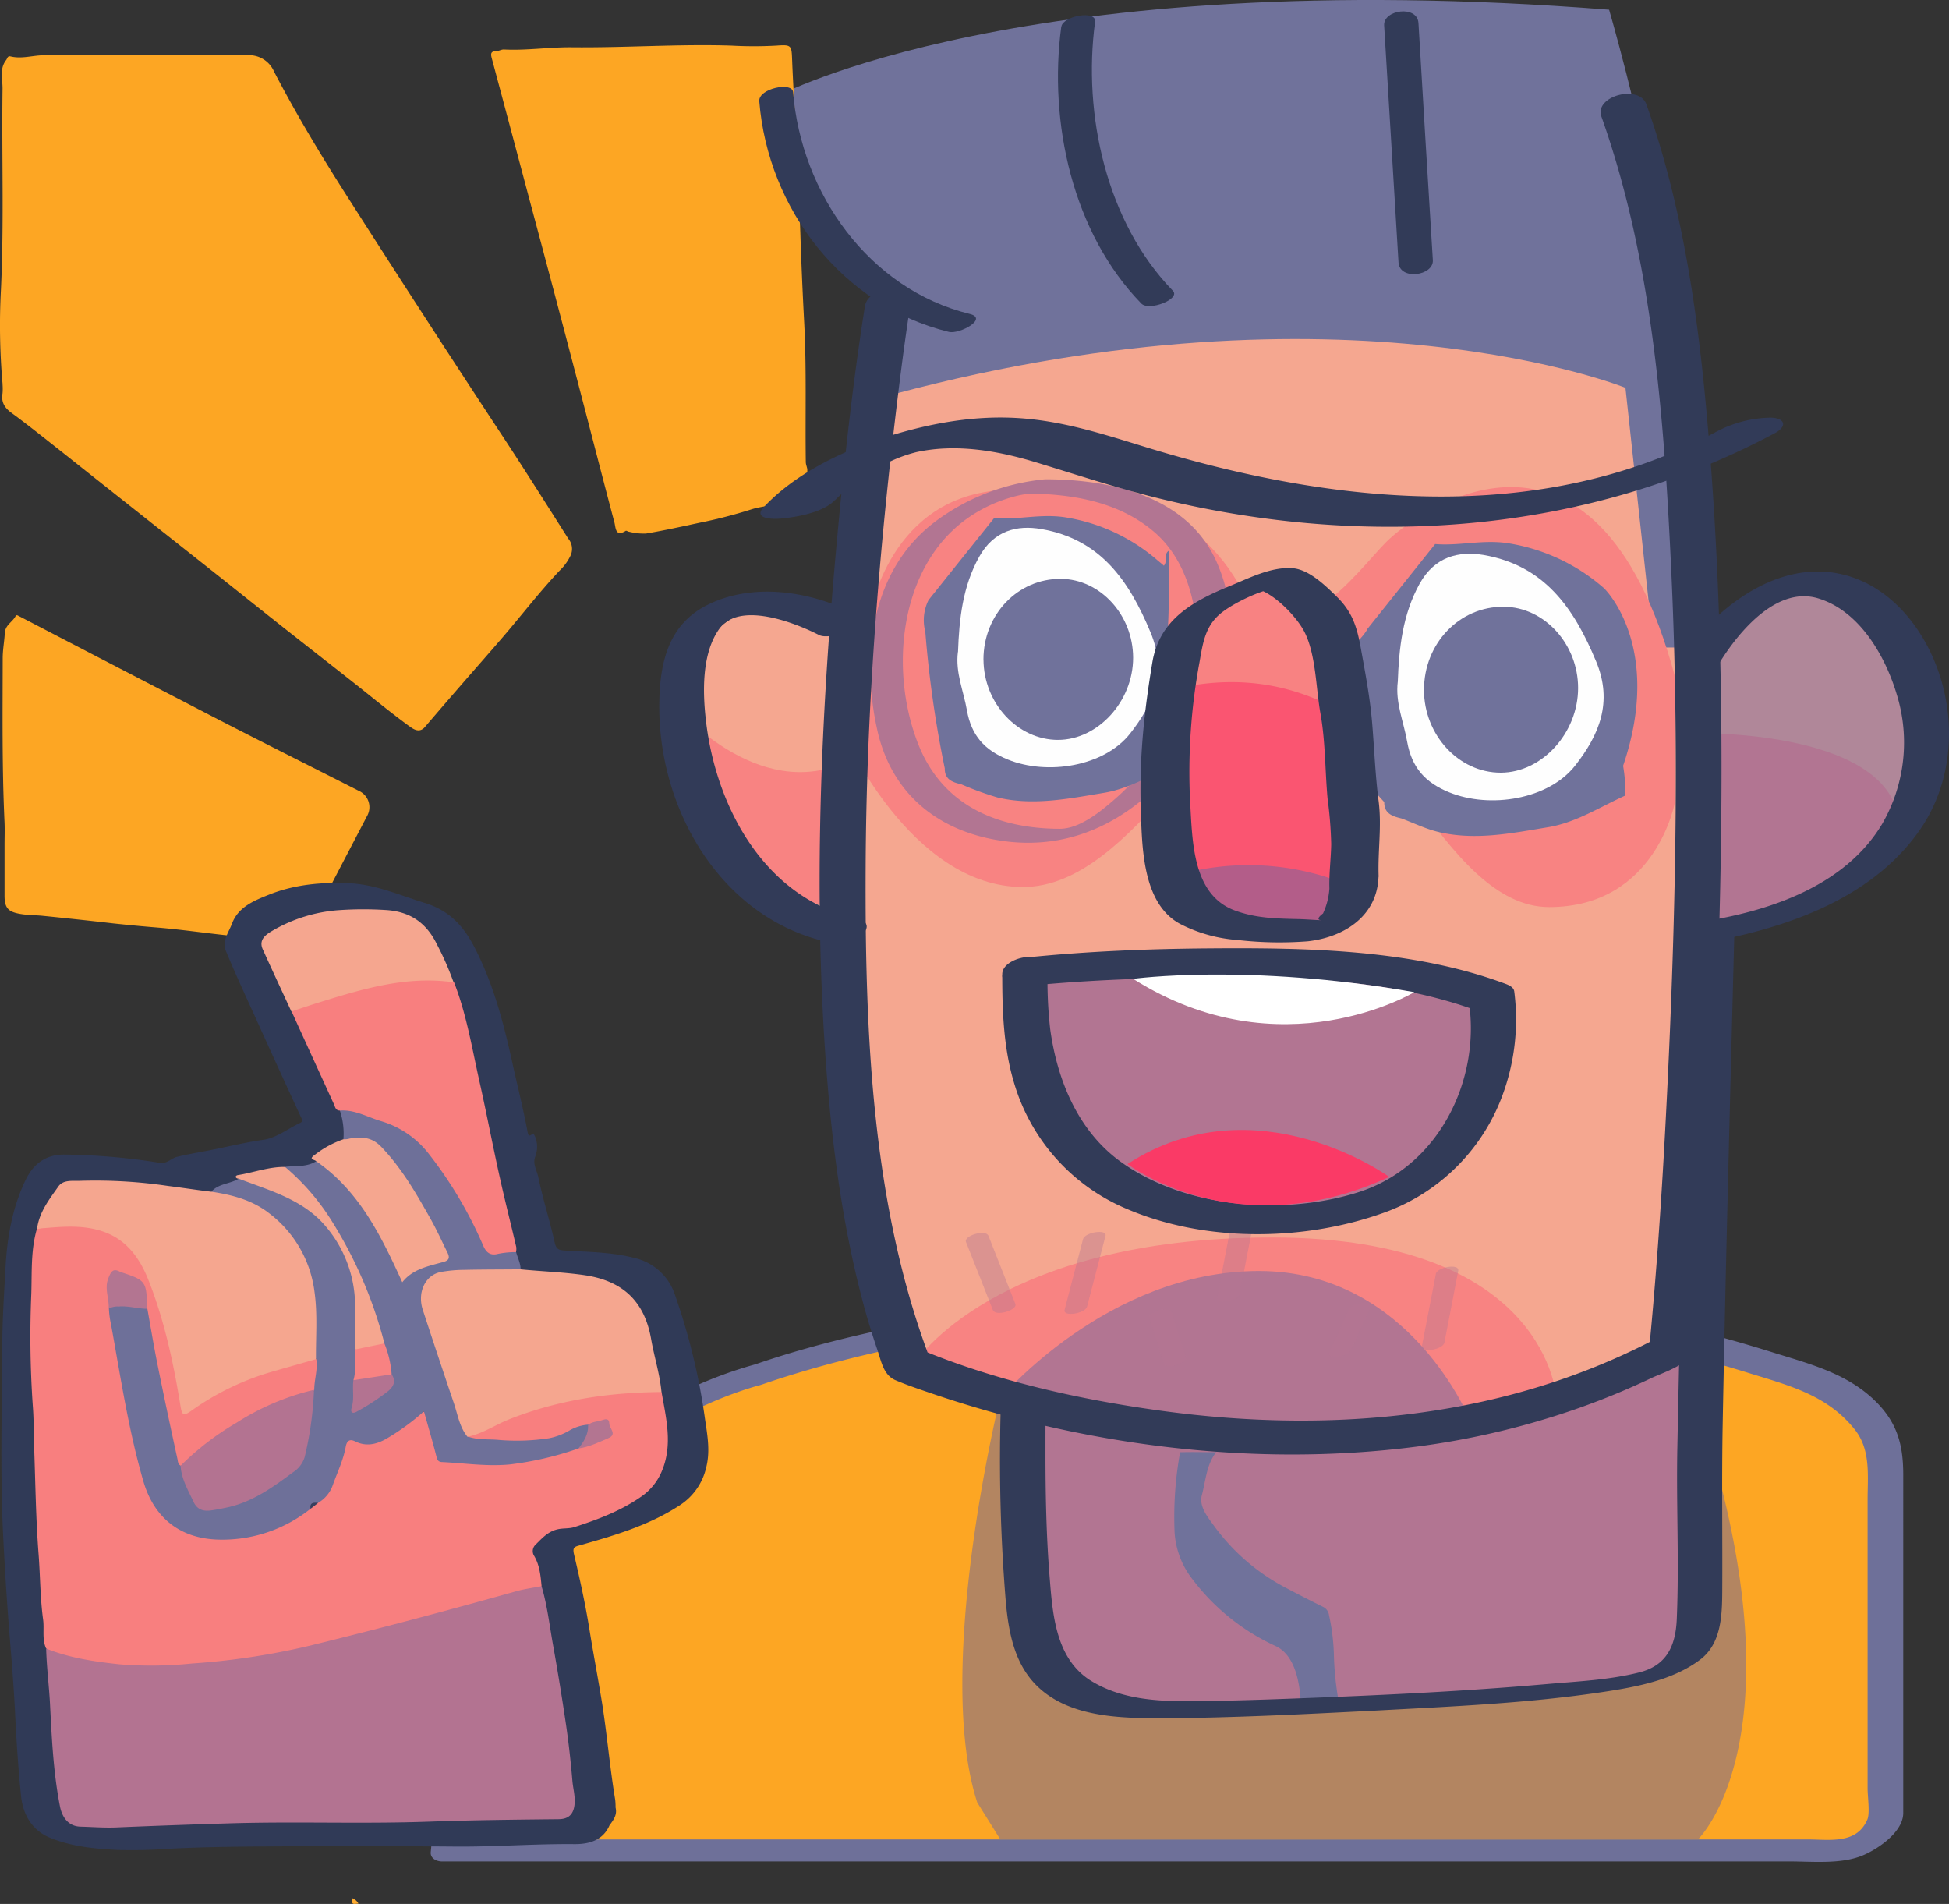 <svg xmlns="http://www.w3.org/2000/svg" viewBox="0 0 475.81 464.76">
  <rect x="0" y="0" width="475.81" height="464.76" fill="#333333" stroke="none"/>
  <defs>
    <style>
      .cls-1 {
        isolation: isolate;
      }

      .cls-2 {
        fill: #fda623;
      }

      .cls-3 {
        fill: #6e7099;
      }

      .cls-4 {
        fill: #b27592;
      }

      .cls-5 {
        fill: #f5a790;
      }

      .cls-6 {
        fill: #70729b;
      }

      .cls-7 {
        fill: #f88382;
      }

      .cls-8 {
        opacity: 0.4;
        mix-blend-mode: multiply;
      }

      .cls-9 {
        fill: #b37592;
      }

      .cls-10 {
        fill: #b08799;
      }

      .cls-11 {
        fill: #323b58;
      }

      .cls-12 {
        fill: #fa3a66;
      }

      .cls-13 {
        fill: #fff;
      }

      .cls-14 {
        fill: #b38561;
      }

      .cls-15 {
        fill: #303a57;
      }

      .cls-16 {
        fill: #fdab30;
      }

      .cls-17 {
        fill: #f87f7f;
      }

      .cls-18 {
        fill: #b37391;
      }

      .cls-19 {
        fill: #f5a68f;
      }

      .cls-20 {
        fill: #b37591;
      }

      .cls-21 {
        fill: #383f5e;
      }

      .cls-22 {
        fill: #f88282;
      }

      .cls-23 {
        fill: #fefefe;
      }

      .cls-24 {
        fill: #fa5571;
      }

      .cls-25 {
        fill: #b35d89;
      }
    </style>
  </defs>
  <title>Asset 1</title>
  <g class="cls-1">
    <g id="Layer_2" data-name="Layer 2">
      <g id="Layer_1-2" data-name="Layer 1">
        <g>
          <g>
            <path class="cls-2" d="M185.24,335.48s132.17-45.56,261.1,2.8c0,0,14,7.4,14,18v87.15s-2.46,8.2-12.32,8.2H109.56l6.65-71.14S151.32,344.43,185.24,335.48Z"/>
            <path class="cls-3" d="M185.9,338c23.81-8.18,49.28-12.61,74.18-15.72,55.87-7,113.32-3.86,167.23,13,9.75,3,18.74,5.34,25.36,13.5,4.1,5,3.27,11.32,3.27,17.36v70.46c0,1.93.6,6-.06,7.55-2.62,6.11-9.2,4.86-14.62,4.86H111.18l2.75,2.27,6.16-65.87.41-4.41c.19-2.05-1.44,1.23-.3.09,3.85-3.87,7.91-7.52,12-11.09,15.58-13.46,33.58-26.45,53.67-32,5.26-1.44,3.94-6.4-1.33-5-20.94,5.74-39.38,18.44-55.94,32.11-5,4.15-9.89,8.5-14.55,13.06-1.91,1.87-2.26,3-2.51,5.65l-6.38,68.29c-.14,1.53,1.41,2.27,2.75,2.27h329c5.72,0,12.59.74,17.91-1.5,3.62-1.53,9.82-5.66,9.82-10.32V360c0-7.33-1.46-12.8-6.95-18.13-7-6.77-16.16-9-25.21-11.84a346.16,346.16,0,0,0-45.3-10.93c-50.23-8.79-102.18-7.27-152.28,1.7-16.91,3-34.08,6.59-50.37,12.19C179.49,334.75,180.69,339.75,185.9,338Z"/>
          </g>
          <path class="cls-4" d="M409,161s22.13-22.33,33.57-18.45,29.37,23,27.78,36.14.17,40.77-52.35,48.53V377.33s4.76,31.13-26.45,34-114.87,6-114.87,6-21.8,2.24-26.9-25.55a188,188,0,0,1-2.44-50.38Z"/>
          <path class="cls-5" d="M217.36,82.62l-11.63,73.45s-7.49-10-19.43-8-26.75,15.73-15,47.54,34.82,31.56,34.82,31.56-3.94,71.72,5.7,88.79,10,19.87,35.45,25.43,122.14,17.89,167.41-19.15L418,227.21l-7.5-130.3S311.64,41.31,217.36,82.62Z"/>
          <path class="cls-6" d="M189.49,23.6S249.73-8.89,392.83,2.37c0,0,27.6,93.79,21.49,155.69H403.7l-6.88-63.4s-68.56-27.76-178.45,1.5L216.74,74.3S189.49,48.58,189.49,23.6Z"/>
          <path class="cls-7" d="M211.85,152.43s3.45-27.76,28.25-32.26,50.19,1.2,62.25,22.36,28.91-3.07,36.07-10.23,51-39.59,70.53,33v30.31s-4.5,25.81-30.76,25.81-41.34-53.29-61.56-53.29-39.29,48.39-66.9,48.39-44-37.89-44-37.89Z"/>
          <path class="cls-7" d="M223.28,332.72s19.57-30.65,87.24-30.65S380,341.43,380,341.43,286,366,223.28,332.72Z"/>
          <path class="cls-4" d="M244.11,341.43s26.15-31.18,63.23-31.18S359,346.94,359,346.94,298.35,360.11,244.11,341.43Z"/>
          <g class="cls-8">
            <line class="cls-9" x1="267.14" y1="302.07" x2="262.64" y2="319.35"/>
            <path class="cls-9" d="M264.4,302.47l-4.5,17.28c-.46,1.76,5,.91,5.48-.78l4.5-17.28c.46-1.76-5-.91-5.48.78Z"/>
          </g>
          <g class="cls-8">
            <line class="cls-9" x1="238.58" y1="302.41" x2="245.14" y2="319.02"/>
            <path class="cls-9" d="M235.82,303.15l6.56,16.61c.68,1.73,6.11,0,5.5-1.47l-6.56-16.61c-.68-1.73-6.11,0-5.5,1.47Z"/>
          </g>
          <g class="cls-8">
            <line class="cls-9" x1="303.25" y1="298.86" x2="299.85" y2="316.39"/>
            <path class="cls-9" d="M300.51,299.25l-3.39,17.53c-.36,1.86,5.15.9,5.48-.78L306,298.47c.36-1.86-5.15-.9-5.48.78Z"/>
          </g>
          <g class="cls-8">
            <line class="cls-9" x1="353.28" y1="310.59" x2="349.88" y2="328.12"/>
            <path class="cls-9" d="M350.54,311l-3.4,17.53c-.36,1.86,5.15.9,5.48-.78L356,310.2c.36-1.86-5.15-.9-5.48.78Z"/>
          </g>
          <g class="cls-8">
            <line class="cls-9" x1="331.94" y1="319.35" x2="327.15" y2="329.84"/>
            <path class="cls-9" d="M329.21,319.75l-4.79,10.48c-.5,1.11,1.89,1,2.32,1,1.11-.16,2.65-.63,3.16-1.75L334.68,319c.5-1.11-1.89-1-2.32-1-1.11.16-2.65.63-3.16,1.75Z"/>
          </g>
          <g class="cls-8">
            <line class="cls-9" x1="283.34" y1="321.02" x2="286.81" y2="332.02"/>
            <path class="cls-9" d="M280.58,321.76l3.47,11c.54,1.72,6,.16,5.5-1.47l-3.47-11c-.54-1.72-6-.16-5.5,1.47Z"/>
          </g>
          <path class="cls-4" d="M255.09,117A53.16,53.16,0,0,0,228.75,127c-16.07,11.76-18.67,32.87-14.58,51.21,3.56,16,15.44,25.09,31.18,27.14,18.09,2.36,33.08-6.7,43.74-21,10.16-13.64,15.08-30.63,8.07-46.85C290.23,121.36,271.84,117.14,256,117a10.74,10.74,0,0,0-5.84,1.56c-1.28.83-1.12,1.89.51,1.91,11,.1,22.24,1.92,30.9,9.21,6.8,5.72,9.74,14.43,10.54,23,1,11.26-3.29,21.64-9.54,30.78a64.42,64.42,0,0,1-11.36,12.43c-3.29,2.81-8,6.43-12.52,6.42-15.22-.05-28.59-5.69-34.5-20.61-7.07-17.85-4.78-42.92,11.6-54.9A35.37,35.37,0,0,1,247,121.38a25.16,25.16,0,0,1,3.69-.81c1.49-.25-.31,0,.82-.11,1.82-.15,4.16-.68,5.52-2S255.88,116.95,255.09,117Z"/>
          <path class="cls-10" d="M414.66,179s49.06-1,49.06,23.42c0,0,20.21-43.52-13-55.82S414.66,179,414.66,179Z"/>
          <path class="cls-7" d="M163.45,170.9s19.49,24.15,41.33,15.83L207,221.46S173.42,224.18,163.45,170.9Z"/>
          <g>
            <path class="cls-4" d="M250.24,237.24s76.73-7.89,113.93,6.23c0,0,7.8,53.92-54.74,53.92S250.24,247.5,250.24,237.24Z"/>
            <path class="cls-11" d="M249.62,240.79c13.8-1.41,27.74-2,41.61-2.16,23-.23,47.84.09,69.66,8.2l-2.23-1.88c2.67,18.9-7.48,39.9-27.09,46.09-18.22,5.76-42.23,3.93-58-7.47-10.44-7.55-15.5-20-17.19-32.39a104.94,104.94,0,0,1-.62-14.5c0-5.24-11.07-3.18-11.08,1.1,0,9.14.29,18.12,3,26.94a48.06,48.06,0,0,0,27.46,30.4c19.16,8.19,43.26,7.9,62.7.91a48.06,48.06,0,0,0,29.23-29.42A53.29,53.29,0,0,0,369.67,242c-.15-1.07-1.39-1.57-2.23-1.88-22.61-8.39-48.34-8.8-72.17-8.62-14.8.11-29.68.7-44.42,2.2-2.24.23-5.71,1.51-6.16,4.1S247.8,241,249.62,240.79Z"/>
          </g>
          <g id="g100">
            <path class="cls-6" d="M325.66,404.53a51.57,51.57,0,0,0-1.21-10.28,2.57,2.57,0,0,0-1.44-2c-3.07-1.52-6.13-3.09-9.16-4.69a50.7,50.7,0,0,1-17.61-15.29c-1.55-2.13-3.53-4.61-2.84-7.27,1-3.75,1.11-7.38,3.49-10.51-3.37,0-5.42-.08-8.79,0a88.61,88.61,0,0,0-1.35,19.52,20.66,20.66,0,0,0,4.46,11.61,53.29,53.29,0,0,0,20.19,16.18c4.86,2.25,6,9.16,6.2,14.61,2.39.87,6.74-.21,9.34-.4A75.2,75.2,0,0,1,325.66,404.53Z"/>
          </g>
          <path class="cls-12" d="M275.25,284.15s26.46,20.4,63.9,3.14C339.15,287.28,306.64,263.74,275.25,284.15Z"/>
          <path class="cls-13" d="M276.63,238.94s27.95-3.89,68.64,3.25C345.27,242.18,312.81,261.77,276.63,238.94Z"/>
          <path class="cls-14" d="M244.11,341.43S227.9,407.17,238.58,440l5.53,8.85H414.66s25.9-25.1.46-103.61l.08,38.59S427.06,410,380,412.26s-105.17,4.42-105.17,4.42-21.62-4.3-24-29.49A462.3,462.3,0,0,0,244.11,341.43Z"/>
          <g id="surface1">
            <path id="path3912" class="cls-2" d="M.64,93.87a163.13,163.13,0,0,1-.4-23.36C1,54.18.4,37.87.62,21.55c0-2.34-.78-4.75.89-6.9.32-.41.31-1.06,1.1-.87,2.75.66,5.44-.29,8.16-.29,16.5,0,33,0,49.51,0a6.64,6.64,0,0,1,6.63,4C72.38,28,78.56,38.26,85,48.32q18.2,28.5,36.78,56.75c5.76,8.72,11.34,17.57,16.94,26.4a3.88,3.88,0,0,1,.47,4.35,12.43,12.43,0,0,1-2.59,3.49c-4.95,5.22-9.29,10.94-14,16.39-3.26,3.79-6.57,7.53-9.85,11.31q-4.53,5.21-9,10.44c-1.47,1.72-3.07.35-4-.3C95.06,173.72,90.58,170,86,166.38c-5.55-4.37-11.13-8.72-16.68-13.1-5.74-4.53-11.44-9.1-17.17-13.64s-11.7-9.25-17.55-13.88q-9.42-7.45-18.83-14.92c-4.27-3.36-8.5-6.78-12.89-10C1.11,99.56.25,98.17.62,96a13.11,13.11,0,0,0,0-2.13"/>
            <path id="path3914" class="cls-2" d="M194.39,33.16c.23,7.92.72,15.83,1,23.75q.36,10.92.94,21.85c.6,11.35.23,22.69.39,34,0,.72.4,1.43.37,2-.09,1.84,1.35,4.47-2.07,4.95-2.95,4-7.74,3.35-11.74,4.68a118.25,118.25,0,0,1-12.57,3.23c-4.31.93-8.62,1.88-13,2.62a14.68,14.68,0,0,1-4.09-.43c-.29,0-.68-.33-.85-.23-2.57,1.61-2.45-.83-2.76-2-3.29-12.4-6.46-24.83-9.72-37.23Q135,70.12,129.56,49.85q-4.73-17.81-9.5-35.61c-.24-.91-.39-1.73,1-1.75.68,0,1.36-.45,2-.41,5.52.28,11-.59,16.5-.54,13,.14,26-.83,39-.41a99.69,99.69,0,0,0,11,0c3.78-.29,3.68,0,3.83,3.67.24,6.1.64,12.2,1,18.3"/>
            <path id="path3916" class="cls-2" d="M1.11,206.27c0-1.82.07-3.64,0-5.45C.48,187.43.64,174,.66,160.64c0-2,.39-4,.51-6.06S3,151.9,3.78,150.44c.26-.5.58-.15.94,0Q29.33,163.24,54,176c11.13,5.72,22.33,11.32,33.5,17a4.37,4.37,0,0,1,2.08,6.25Q83.4,211.09,77.19,223c-.61,1.17-1.13,2.39-1.77,3.55-.39.72-.52,2-1.92,1.24a.67.67,0,0,0-.63.15c-2,3.72-5,1.44-7.58,1.29-3.58-.21-7.14-.62-10.7-1-5.33-.59-10.64-1.35-16-1.8-3.57-.29-7.14-.62-10.71-1q-8.69-1-17.4-1.87c-1.78-.18-3.57-.15-5.37-.44-3-.49-4-1.36-4-4.47,0-4.1,0-8.21,0-12.31"/>
            <path id="path3920" class="cls-15" d="M130.83,282c-1,1.88.24,3.63.58,5.31,1.1,5.36,2.81,10.6,4,15.95.37,1.7,1,1.89,2.47,2,5.66.35,11.34.36,16.93,1.79a13.58,13.58,0,0,1,10,9.12A155.45,155.45,0,0,1,172,345.59c.58,4.17,1.48,8.3.43,12.51a14.9,14.9,0,0,1-6.27,9.2c-7.53,5-16.06,7.49-24.63,9.92-1.15.33-1.8.45-1.42,2.08,1.41,6,2.76,12.07,3.74,18.16S146,409.68,147,415.81c1.23,7.83,1.89,15.71,3.19,23.52a15.82,15.82,0,0,1,.09,1.89c.44,1.75-.47,3-1.47,4.32-1.64,3.81-5.17,4.64-8.6,4.61-9.69-.09-19.36.68-29,.6q-25.12-.21-50.24,0c-6.6.07-13.21.18-19.8.54a123.58,123.58,0,0,1-12.46.28c-5.62-.26-11.38-.85-16.55-3-4-1.62-6.49-5.25-7-10-.7-6.75-1.14-13.51-1.47-20.29S2.81,405,2.27,398.3c-.6-7.48-1.06-14.94-1.45-22.44C0,360.26.47,344.65.55,329c0-6.55.45-13.13.8-19.7.4-7.38,1.7-14.59,4.88-21.22,1.79-3.73,4.76-6.36,9.7-6.24a155.51,155.51,0,0,1,23,2c1.8.32,2.74-1,4.13-1.41,2.38-.6,4.81-1,7.23-1.47,4.69-.88,9.3-2.06,14-2.73,3.25-.46,6-2.74,9-4.13.78-.36.4-.93.11-1.56q-5.55-12-11-24.07c-2.47-5.44-5-10.87-7.27-16.39-1-2.33.71-4.49,1.49-6.58,1.52-4.08,5.3-5.61,9-7.09,6.32-2.54,13-3.11,19.66-2.81,6.44.29,12.33,2.94,18.42,4.81,5.75,1.76,9.32,5.41,12,10.57,4.71,9,7.24,18.69,9.4,28.53,1.23,5.62,2.67,11.2,3.71,16.86.28,1.52.91.46,1.44.34a6.28,6.28,0,0,1,.54,5.23"/>
            <path id="path3926" class="cls-16" d="M86,463.36a2.81,2.81,0,0,1,1.51,1.31c-1.59.18-1.59.18-1.51-1.31"/>
            <path id="path3948" class="cls-17" d="M11.27,402.42c-1.06-2.27-.42-4.75-.75-7.12-.72-5.25-.69-10.61-1.1-15.91-.66-8.54-.77-17.09-1.07-25.63-.13-3.6-.07-7.22-.36-10.81a244.24,244.24,0,0,1-.35-27.15C7.81,310.53,7.49,305.15,9,300a3.41,3.41,0,0,1,2.36-1c4.48-.17,9-.59,13.37.82a17.79,17.79,0,0,1,10.44,9.06c3.23,6,4.83,12.65,6.52,19.21,1.2,4.66,2,9.41,2.9,14.13.4,2.1.67,2.29,2.36,1.1,8.28-5.81,17.62-9.07,27.34-11.41,1-.24,2.09-.88,3.14,0,.92,2.4,0,4.71-.33,7-.38.84-1.21.93-2,1.15A77.23,77.23,0,0,0,47.11,355.7c-1,.87-1.88,2.17-3.5,2.17-.91-.69-1-1.74-1.23-2.73-2.75-11.73-5.14-23.53-7-35.44-.09-1-.31-2-.44-3A6.06,6.06,0,0,0,28.63,311c-1.19,0-1.34.86-1.62,1.67-.79,2.27.23,4.5.18,6.75,1.81,12.75,4.24,25.38,7.17,37.91,1,4.16,2.25,8.23,4.86,11.74a8.42,8.42,0,0,0,2.94,2.68c9.56,4.82,19,4.53,28.27-.73,1.65-.93,3.25-2,4.8-3,.79-.57,1.6-1.12,2.34-1.76a9.92,9.92,0,0,0,3.37-4.74,69.57,69.57,0,0,0,2.88-8.5c.41-1.8,1.4-2.38,3.08-1.67,2.75,1.15,5.24.5,7.64-1a52.51,52.51,0,0,0,6.91-4.93c1.61-1.4,2.34-1.2,3.09.81a53.57,53.57,0,0,1,2,6.81c.73,3.18,1.15,3.41,4.45,3.7,9.92.89,19.64.12,29.08-3.29.29-.11.6-.17.91-.26a52.78,52.78,0,0,0,6.45-2.25c1.22-.49,1.42-1.26,1-2.44s-1.17-1.29-2.21-1-2.11.64-3.16,1a15.76,15.76,0,0,0-2.91,1c-6.52,3.5-13.54,3.09-20.56,2.63l-3.3-.23c-.84-.05-1.79,0-2.24-1a1.94,1.94,0,0,1,1.17-1.1,96,96,0,0,1,37-10.24,58.53,58.53,0,0,1,6.61-.42c.94,0,1.92-.08,2.68.67,1.1,6.4,2.77,12.81.09,19.24a14.1,14.1,0,0,1-5,6.24c-5,3.5-10.66,5.64-16.42,7.49-1.27.4-2.65.22-4,.52-2.44.54-3.86,2.22-5.46,3.79a2.15,2.15,0,0,0-.28,2.76c1.32,2.3,1.54,4.81,1.78,7.34a2.7,2.7,0,0,1-1.64.87c-19.51,5-38.79,10.8-58.47,15.08a196.51,196.51,0,0,1-30,3.85,83.18,83.18,0,0,1-27.41-2.62,5.29,5.29,0,0,1-3.4-2"/>
            <path id="path3950" class="cls-18" d="M11.27,402.42c5.74,2.31,11.75,3.18,17.88,3.84a97.21,97.21,0,0,0,17.66-.19,175.39,175.39,0,0,0,28.59-4.3c16.94-4.14,33.79-8.62,50.59-13.33,2-.57,4.14-.84,6.22-1.25,1.4,4.69,1.94,9.55,2.8,14.33q1.75,9.77,3.19,19.59c.65,4.47,1.15,9,1.53,13.48.15,1.87.69,3.68.56,5.6-.18,2.56-1.35,3.86-3.92,3.88-10.55.11-21.11.22-31.65.6-16.08.58-32.16-.07-48.22.4q-13.89.41-27.78,1c-3.07.15-6.07-.1-9.09-.18-2.78-.08-4.43-2.07-5-5-1.62-8.32-2-16.74-2.43-25.17-.25-4.45-.82-8.88-.93-13.35"/>
            <path id="path3952" class="cls-3" d="M141.22,353.57a78.91,78.91,0,0,1-16.79,3.91c-5.55.52-10.92-.31-16.37-.58-1.17,0-1.32-.59-1.56-1.54-.9-3.53-1.94-7-3-10.85a56,56,0,0,1-9.23,6.72c-2.5,1.42-5,1.9-7.6.6-1.39-.69-2,0-2.25,1.23-.6,3.42-2.15,6.51-3.28,9.74a8.13,8.13,0,0,1-3.39,4c-.82.24-1.63.52-1.91,1.47a34.5,34.5,0,0,1-22.38,7.56c-9.38-.2-15.85-5.22-18.48-14.32-3.63-12.53-5.54-25.4-7.87-38.19a21.4,21.4,0,0,1-.52-3.92,2,2,0,0,1,1.9-1.13c2.57-.07,5.16-.32,7.48,1.16.81,4.5,1.55,9,2.45,13.49,1.56,7.75,3.21,15.49,4.9,23.21.11.53.11,1.29.77,1.63,1.33,2.25,1.77,4.87,3,7.18,1.62,3.06,2.15,3.29,5.61,2.86,7.3-.9,13.09-4.84,18.7-9.14a8,8,0,0,0,2.89-5,96.71,96.71,0,0,0,1.43-9.84,11.26,11.26,0,0,1,1-4.58c0-2.51.91-5,.49-7.49-.82-.94-.54-2.09-.57-3.17-.15-4.56.2-9.13-.47-13.69-1.57-10.76-10.16-21.3-21.83-22.83a3.37,3.37,0,0,1-2.72-1.19c1.76-2,4.58-1.84,6.67-3.16a1.57,1.57,0,0,1,1.58-.08c6.1,2.31,12.34,4.27,17.46,8.67,5.42,4.66,8.24,10.65,9.56,17.46,1,5.22.34,10.53.53,15.8,0,2.35.29,4.73-.4,7-.24,2.33,0,4.67-.35,7.25a27.16,27.16,0,0,0,8.09-5.13c1.06-.95.76-2.13.47-3.3-.43-2.47-1.14-4.87-1.76-7.3-3.81-13.31-9.2-25.84-18-36.69a28.82,28.82,0,0,0-4.33-4.34c-.72-.58-1.62-1.07-1.46-2.24,2.57-.26,5.25.11,7.59-1.39,2.33.14,3.68,1.9,5.14,3.32,7.09,6.89,11.73,15.37,15.62,24.33a.77.77,0,0,0,.58.55c2.51-2.27,5.79-3.15,9-4.1,1-.3,1.57-.64,1-1.79-4.29-8.9-8.83-17.62-15.58-25a7.11,7.11,0,0,0-6.77-2.39c-.81.11-1.71.59-2.42-.27a17.36,17.36,0,0,0-.88-7c.77-.88,1.75-.59,2.65-.37,9.16,2.15,17.26,5.83,22.49,14.32a160.35,160.35,0,0,1,10.3,18.36c.74,1.66,1.72,2.3,3.49,1.94,1.37-.28,2.8-.7,4.1.27.36,1.4,1.09,2.7,1.1,4.19-.84,1-2,.73-3.08.74-4.89.06-9.77-.23-14.65.44-4.19.58-6.3,3.11-5.76,7.31a14.65,14.65,0,0,0,1,3.42c3.55,9.13,5.95,18.65,9.42,27.81a2.52,2.52,0,0,1,.19,1.16c2.53.92,5.21.57,7.81.85a52.77,52.77,0,0,0,12-.43,15.74,15.74,0,0,0,5-1.9,10.44,10.44,0,0,1,4.66-1.42c.8,2.36.11,4-2.36,5.75"/>
            <path id="path3954" class="cls-19" d="M51.56,290.89c5.06.76,9.93,2,14.1,5.23a28.52,28.52,0,0,1,11.11,19.15c.79,5.51.31,11,.37,16.51-3.7,1.06-7.4,2.09-11.1,3.17a64.62,64.62,0,0,0-19.23,9.35c-2.08,1.46-2.37,1.26-2.78-1.29-1.68-10.32-3.87-20.53-7.69-30.3-2.06-5.27-5.14-9.84-10.74-11.93-4.77-1.78-9.75-1.42-14.7-1-.62,0-1.24.16-1.86.24.49-4.1,3-7.26,5.24-10.44,1.21-1.69,3.6-1.25,5.43-1.34A121.42,121.42,0,0,1,41,289.49c3.53.44,7.05,1,10.59,1.41"/>
            <path id="path3956" class="cls-19" d="M114.13,350.72c-1.94-2.37-2.37-5.36-3.3-8.13q-3.87-11.42-7.62-22.88c-1.38-4.24.61-8.46,4.38-9.21a33.54,33.54,0,0,1,5.83-.53c4.54-.1,9.09-.09,13.63-.13,5.19.52,10.39.67,15.58,1.42,9.29,1.34,14.7,6.28,16.33,15.61.75,4.32,2.12,8.53,2.53,12.93-12.78.07-25.25,1.93-37.19,6.66-3.42,1.36-6.5,3.53-10.18,4.26"/>
            <path id="path3958" class="cls-17" d="M126,305.64a22.09,22.09,0,0,0-4.42.43c-1.64.43-2.79-.07-3.61-2a101.14,101.14,0,0,0-13.49-22.67,23,23,0,0,0-11.64-7.78c-3.26-1-6.31-2.8-9.88-2.53-1.06,0-1.15-.93-1.45-1.58q-5.19-11.32-10.34-22.65a3.43,3.43,0,0,1,2.13-1.36,121.36,121.36,0,0,1,26.93-6.72,50.94,50.94,0,0,1,7.77-.1,5.17,5.17,0,0,1,2.83,1.06c3.06,7.81,4.39,16.08,6.21,24.2,1.76,7.84,3.25,15.74,5,23.58,1.25,5.65,2.69,11.26,4,16.9a4.3,4.3,0,0,1-.05,1.17"/>
            <path id="path3960" class="cls-19" d="M110.79,239.79c-11.47-1.66-22.21,1.59-32.94,4.92-2.25.7-4.48,1.46-6.72,2.2-2.33-5.07-4.7-10.12-7-15.22-1.06-2.38.93-3.65,2.4-4.51a37.36,37.36,0,0,1,16.08-5,86.09,86.09,0,0,1,11.43-.05c6.12.33,10.1,3.16,12.69,8.51a71.14,71.14,0,0,1,4,9.14"/>
            <path id="path3962" class="cls-19" d="M83.8,278.1a4.79,4.79,0,0,0,1.6-.18c2.86-.49,5.4-.38,7.72,2.07,5,5.23,8.51,11.36,12,17.55,1.49,2.65,2.74,5.43,4.09,8.16.63,1.27.52,2-1.15,2.4-3.57,1-7.33,1.68-9.85,4.9-5.12-11.21-10.45-22.24-21-29.53-.42-.47-2.11-.38-.27-1.64a24.15,24.15,0,0,1,6.89-3.73"/>
            <path id="path3964" class="cls-19" d="M69.6,284.86a56.18,56.18,0,0,1,11.81,13.87,105.63,105.63,0,0,1,12.44,29.2c-2.19,1.3-4.44,2.33-7.08,1.46,0-3.55,0-7.09-.08-10.64a30,30,0,0,0-7.93-20.25c-4.2-4.53-9.8-6.85-15.48-8.93l-5-1.84c-.95-.09-.9-.77-.23-.88,3.87-.62,7.61-2.07,11.59-2"/>
            <path id="path3978" class="cls-18" d="M76.66,339.26a83.48,83.48,0,0,1-2.29,16.44,6.79,6.79,0,0,1-2.82,3.68c-4.91,3.65-9.89,7.24-16,8.57-1.3.28-2.6.54-3.91.73-1.92.28-3.46-.07-4.41-2.11-1.32-2.84-2.93-5.54-3.15-8.77a67,67,0,0,1,13.59-10.46,61,61,0,0,1,19-8.08"/>
            <path id="path3980" class="cls-20" d="M35.92,319.47c-2.32,0-4.58-.75-6.93-.55a4.62,4.62,0,0,0-2.46.52c.16-2.47-1.1-4.88-.08-7.43.62-1.55,1.12-2.56,2.91-1.54a1.11,1.11,0,0,0,.22.08c6.08,2,6.21,2.21,6.33,8.92"/>
            <path id="path3982" class="cls-20" d="M141.22,353.57c1.34-1.69,2.45-3.47,2.36-5.75.94-.81,2.18-.76,3.28-1.12.86-.29,1.86-.6,1.89.79,0,1.19,2,2.61-.22,3.56s-4.71,2.18-7.32,2.52"/>
            <path id="path3984" class="cls-21" d="M75.8,368.31c-.24-1.63.84-1.54,1.91-1.47l-1.91,1.47"/>
            <path id="path3986" class="cls-22" d="M86.76,329.39l7.08-1.46a24.75,24.75,0,0,1,1.77,7.55,16.44,16.44,0,0,1-9.33,1.43c.76-2.47.22-5,.48-7.52"/>
            <path id="path3988" class="cls-18" d="M86.28,336.91l9.33-1.43c1.1,1.65.52,2.92-.85,4.09a56,56,0,0,1-7.64,5c-1,.6-1.64.24-1.29-.87.72-2.24.15-4.52.44-6.77"/>
          </g>
          <path class="cls-11" d="M211.16,74.71c-3.15,19.81-5.27,39.83-7.07,59.8-3.69,40.89-5.43,82.22-2.58,123.22,1.39,20,3.88,40.08,9,59.55,1.09,4.18,2.35,8.31,3.74,12.4.92,2.72,1.46,6,4.36,7.23s5.84,2.21,8.79,3.22c37.65,12.8,78.89,18.09,118.41,13A194.73,194.73,0,0,0,384.59,344,182.73,182.73,0,0,0,403,336.46c3-1.44,10.38-3.67,10.77-7.68.52-5.4,1-10.81,1.39-16.22q3.65-46.25,4.72-92.67c.81-34.53.47-69.12-2-103.59-2.19-30.47-5.64-61.88-15.94-90.82-1.79-5-12.76-2-11,2.95,12.37,34.75,15.28,73,17,109.54,1.93,39.83,1.28,79.79-.52,119.62-1.09,24.05-2.51,48.14-4.85,72.11l3.13-3.68c-37.47,20.2-80.5,24.06-122.15,18.36-19.89-2.72-40.34-7.27-58.94-15L227,331.6c-14.25-37.64-15.84-79.87-15.67-119.67.15-37,2.95-74,7.32-110.71,1.09-9.13,2.24-18.26,3.68-27.34.89-5.59-10.37-4.15-11.16.83Z"/>
          <path class="cls-11" d="M185.36,24.7c2.12,26.42,20.4,50,46.3,56.32,2.55.63,9.73-3.25,5.08-4.39-24.56-6-41.14-29.42-43.12-54.14-.21-2.61-8.5-.87-8.26,2.21Z"/>
          <path class="cls-11" d="M259.09,6.49c-3.14,23.45,2.78,50.4,19.55,67.61,1.87,1.92,9.66-1.1,7.7-3.12-16.18-16.61-22.05-43-19-65.64.4-3-7.88-1.41-8.22,1.15Z"/>
          <path class="cls-11" d="M337.91,6.2q1.75,28.93,3.51,57.86c.27,4.46,8.61,3.27,8.38-.56Q348,34.57,346.29,5.64c-.27-4.46-8.61-3.27-8.38.56Z"/>
          <g>
            <path class="cls-6" d="M242.68,126.47c5.74.48,11.32-1.1,17.25-.21a45.17,45.17,0,0,1,22.75,10.6c.49.4,1,.81,1.46,1.23,1-1.2-.16-2.87,1.28-3.7-.15,7.48.15,14.93-.57,22.43s1.07,14.86,2.44,22.2a39,39,0,0,1,.55,7c-6,2.71-11.66,6.41-18.33,7.51-8.62,1.43-17.28,3.21-26,1.13a77.75,77.75,0,0,1-8.78-3.19c-2.12-.51-4.13-1.13-4.08-3.91a269.21,269.21,0,0,1-4.75-33.33,11,11,0,0,1,.79-7.76q8-10,16-20"/>
            <path class="cls-23" d="M233.88,159.16c.29-8.06,1.12-16,5.18-23.26,3.59-6.42,9.23-7.78,15.14-6.76,14.49,2.5,21.43,12.62,26.67,25.19,4.09,9.77.67,17.58-5,24.76-6.31,8-20.13,10.23-29.81,6.32-5.76-2.32-8.92-5.92-10-12-.82-4.72-2.84-9.23-2.21-14.21"/>
            <path class="cls-6" d="M240.09,161c0-11,8.39-19.78,18.93-19.7,9.58.07,17.59,8.81,17.61,19.25,0,10.65-8.58,20.06-18.35,20.06s-18.15-8.89-18.18-19.62"/>
          </g>
          <g>
            <path class="cls-6" d="M350.31,132.8c5.91.5,11.66-1.13,17.76-.21a46.52,46.52,0,0,1,23.43,10.92c.51.41,14.55,14.55,4.75,43.42a40.05,40.05,0,0,1,.56,7.25c-6.21,2.79-12,6.6-18.87,7.74-8.88,1.47-17.79,3.31-26.79,1.16-3.1-.74-6-2.17-9-3.29-2.18-.53-4.25-1.16-4.21-4-13.17-14.19-11.19-21.17-8.74-34.33-.7-2.76,3.42-5.42,4.67-8q8.25-10.31,16.48-20.64"/>
            <path class="cls-23" d="M341.24,166.47c.3-8.3,1.16-16.44,5.34-24,3.7-6.61,9.51-8,15.6-7,14.92,2.58,22.07,13,27.46,25.94,4.22,10.06.69,18.1-5.12,25.5-6.5,8.25-20.74,10.54-30.7,6.51-5.93-2.39-9.18-6.1-10.3-12.4-.84-4.86-2.92-9.51-2.28-14.63"/>
            <path class="cls-6" d="M347.64,168.4c0-11.36,8.65-20.38,19.49-20.29,9.86.07,18.12,9.07,18.13,19.83,0,11-8.83,20.67-18.9,20.67-10.22,0-18.7-9.16-18.73-20.2"/>
          </g>
          <path class="cls-11" d="M203.81,122.15a43.1,43.1,0,0,1,6.16-5.21c.92-.67,4.77-3,5.93-3.58a34.81,34.81,0,0,1,7.84-3c9.73-2.12,19.9-.33,29.29,2.53,10.11,3.08,20.06,6.38,30.35,8.88,50.42,12.24,103.61,8.64,149.85-16,3.3-1.75,2.46-3.78-1-3.82a29.07,29.07,0,0,0-13.62,3.65c-43,22.86-93.13,17.48-138.1,3.79-11-3.36-21.43-6.87-33.08-7.4-11.09-.51-22.26,1.73-32.74,5.22-10,3.32-20.92,8.77-28.22,16.58-2.85,3,2.53,3,4.45,2.77,3.86-.38,10.1-1.49,12.92-4.5Z"/>
          <g>
            <g id="g68">
              <path id="path70" class="cls-24" d="M325.27,172.52c1.14,8.84,2.17,17.69,3.46,26.51.8,5.45,1.48,10.89,1.84,16.39a4.17,4.17,0,0,1-.51,2.71c-9.33-5.54-19.54-6.65-30.08-5.95a56.7,56.7,0,0,0-9.69,1.48c-1.11.27-2.23.71-3.37.08-2.31-8.94-2.6-18.06-2.53-27.22a111.35,111.35,0,0,1,1.54-18.14c2.52-2.23,5.82-1.84,8.74-2.24a50.08,50.08,0,0,1,28.12,4.47,6.19,6.19,0,0,1,2.47,1.92"/>
            </g>
            <g id="g104">
              <path id="path106" class="cls-22" d="M325.27,172.52c-12.57-6.43-25.71-7.51-39.33-4.15.55-3.18,1.13-6.36,1.64-9.56a14.49,14.49,0,0,1,7.31-10.42c4.82-3,10.13-4.8,15.35-6.82a3.73,3.73,0,0,1,4,.87,21.2,21.2,0,0,1,7.66,11.7c1.48,6.08,2.24,12.26,3.38,18.38"/>
            </g>
            <g id="g124">
              <path id="path126" class="cls-25" d="M286.93,213.74a63.55,63.55,0,0,1,34.48-.35c3.25.87,6.47,1.88,8.65,4.74a10,10,0,0,1-10.93,9.16c-3.78-.35-7.61-.27-11.43-.34a31.49,31.49,0,0,1-15.54-4.4c-3.36-2-4.71-5.15-5.24-8.82"/>
            </g>
            <path class="cls-11" d="M336.56,213.81c-.21-6.16.8-12.13,0-18.28s-1.05-12.63-1.57-18.93-1.7-12.42-2.81-18.57c-.94-5.19-2.15-8.84-6-12.54-2.7-2.64-6.67-6.49-10.62-6.79-5.22-.39-10.61,2.42-15.3,4.34-9.19,3.76-17.23,8.25-18.94,18.68-2,11.94-3.21,23.41-2.82,35.54.3,9.27.31,23.13,9.47,28.2a36.15,36.15,0,0,0,14.22,4,89.52,89.52,0,0,0,17.09.31c9-1,17.08-6.28,17.26-16,0-2.29-11.91-.53-12,3.21a17.16,17.16,0,0,1-1.55,6q-2.19,1.68-.06,1.66c-1.9-.05-3.8-.23-5.7-.28-5.54-.14-10.52-.17-15.79-2.12-10.37-3.84-10.32-16.94-10.89-26.4a146.57,146.57,0,0,1,2.29-34.22c.83-4.77,1.41-9,5.5-12.15,3-2.32,8.9-5.14,12.32-5.74h-3.84c4.29,1.14,9.9,6.94,11.76,10.77,2.7,5.58,2.68,13.53,3.77,19.59,1.23,6.81,1.13,14,1.75,20.84a101,101,0,0,1,.89,11.12c-.07,3.66-.56,7.26-.44,10.94C324.67,219.48,336.69,217.46,336.56,213.81Z"/>
          </g>
          <path class="cls-11" d="M419.79,161.77c4.76-7.66,14-18.78,24.11-15.7s16.38,14.11,19.18,23.52a39.64,39.64,0,0,1-3.59,31.54c-8.52,14.22-25.19,20.44-40.71,23.3-2,.37-5.62,1.2-6.31,3.54s3.49,2.22,4.66,2c19-3.49,39.35-10.45,51.11-26.74,7.79-10.79,9.38-24.71,5.64-37.3-3.59-12.08-12.49-23.62-25.43-26-15.62-2.86-30.48,9.23-38.55,21.43l-.28.44c-2.55,4.1,8.44,2.74,10.17-.05Z"/>
          <path class="cls-11" d="M244.3,344.1a424,424,0,0,0,1.26,47.05c.87,9.32,2.86,18,11.28,23.28,7.86,4.92,18.45,5,27.39,5,17.19-.11,34.4-1,51.57-1.87,18.45-1,37.1-1.77,55.39-4.52,8.13-1.22,17.08-2.84,23.82-7.88,5.16-3.85,5.4-10.68,5.44-16.55.08-13.73-.15-27.44.11-41.18.64-34,1.51-68,2.39-102.07q.25-9.81.51-19.61c0-1.27-10.93,0-11,2.95q-1,36.73-1.85,73.46Q410,328,409.48,353.92c-.25,13.75.46,27.62-.13,41.34-.29,6.65-2.56,11.35-9.24,13-7.31,1.84-15.17,2.18-22.64,2.84-20.4,1.79-40.89,2.74-61.36,3.51-7.6.29-15.21.53-22.82.64-9.18.13-18.95,0-27-5-8.64-5.41-9.32-16.31-10.06-25.47-.81-10.08-1-20.21-1-30.32,0-4.44,0-8.87.06-13.31,0-1.3-11,.06-11,2.95Z"/>
          <path class="cls-11" d="M208.73,149.84c-10.64-5.45-24.39-7.68-35.49-2.44-10.08,4.76-12.19,14.27-12.29,24.54-.25,25.92,15.34,52.62,41.8,58.17a9.92,9.92,0,0,0,7.78-2.09c1.78-1.52,1.22-3.24-1-3.7C187,219.59,174.85,197.38,172.35,176c-.82-7-1.07-16.39,3.22-22.45,4.83-6.83,18.22-1.69,24.36,1.45,3.07,1.57,13.22-2.92,8.8-5.19Z"/>
        </g>
      </g>
    </g>
  </g>
</svg>
